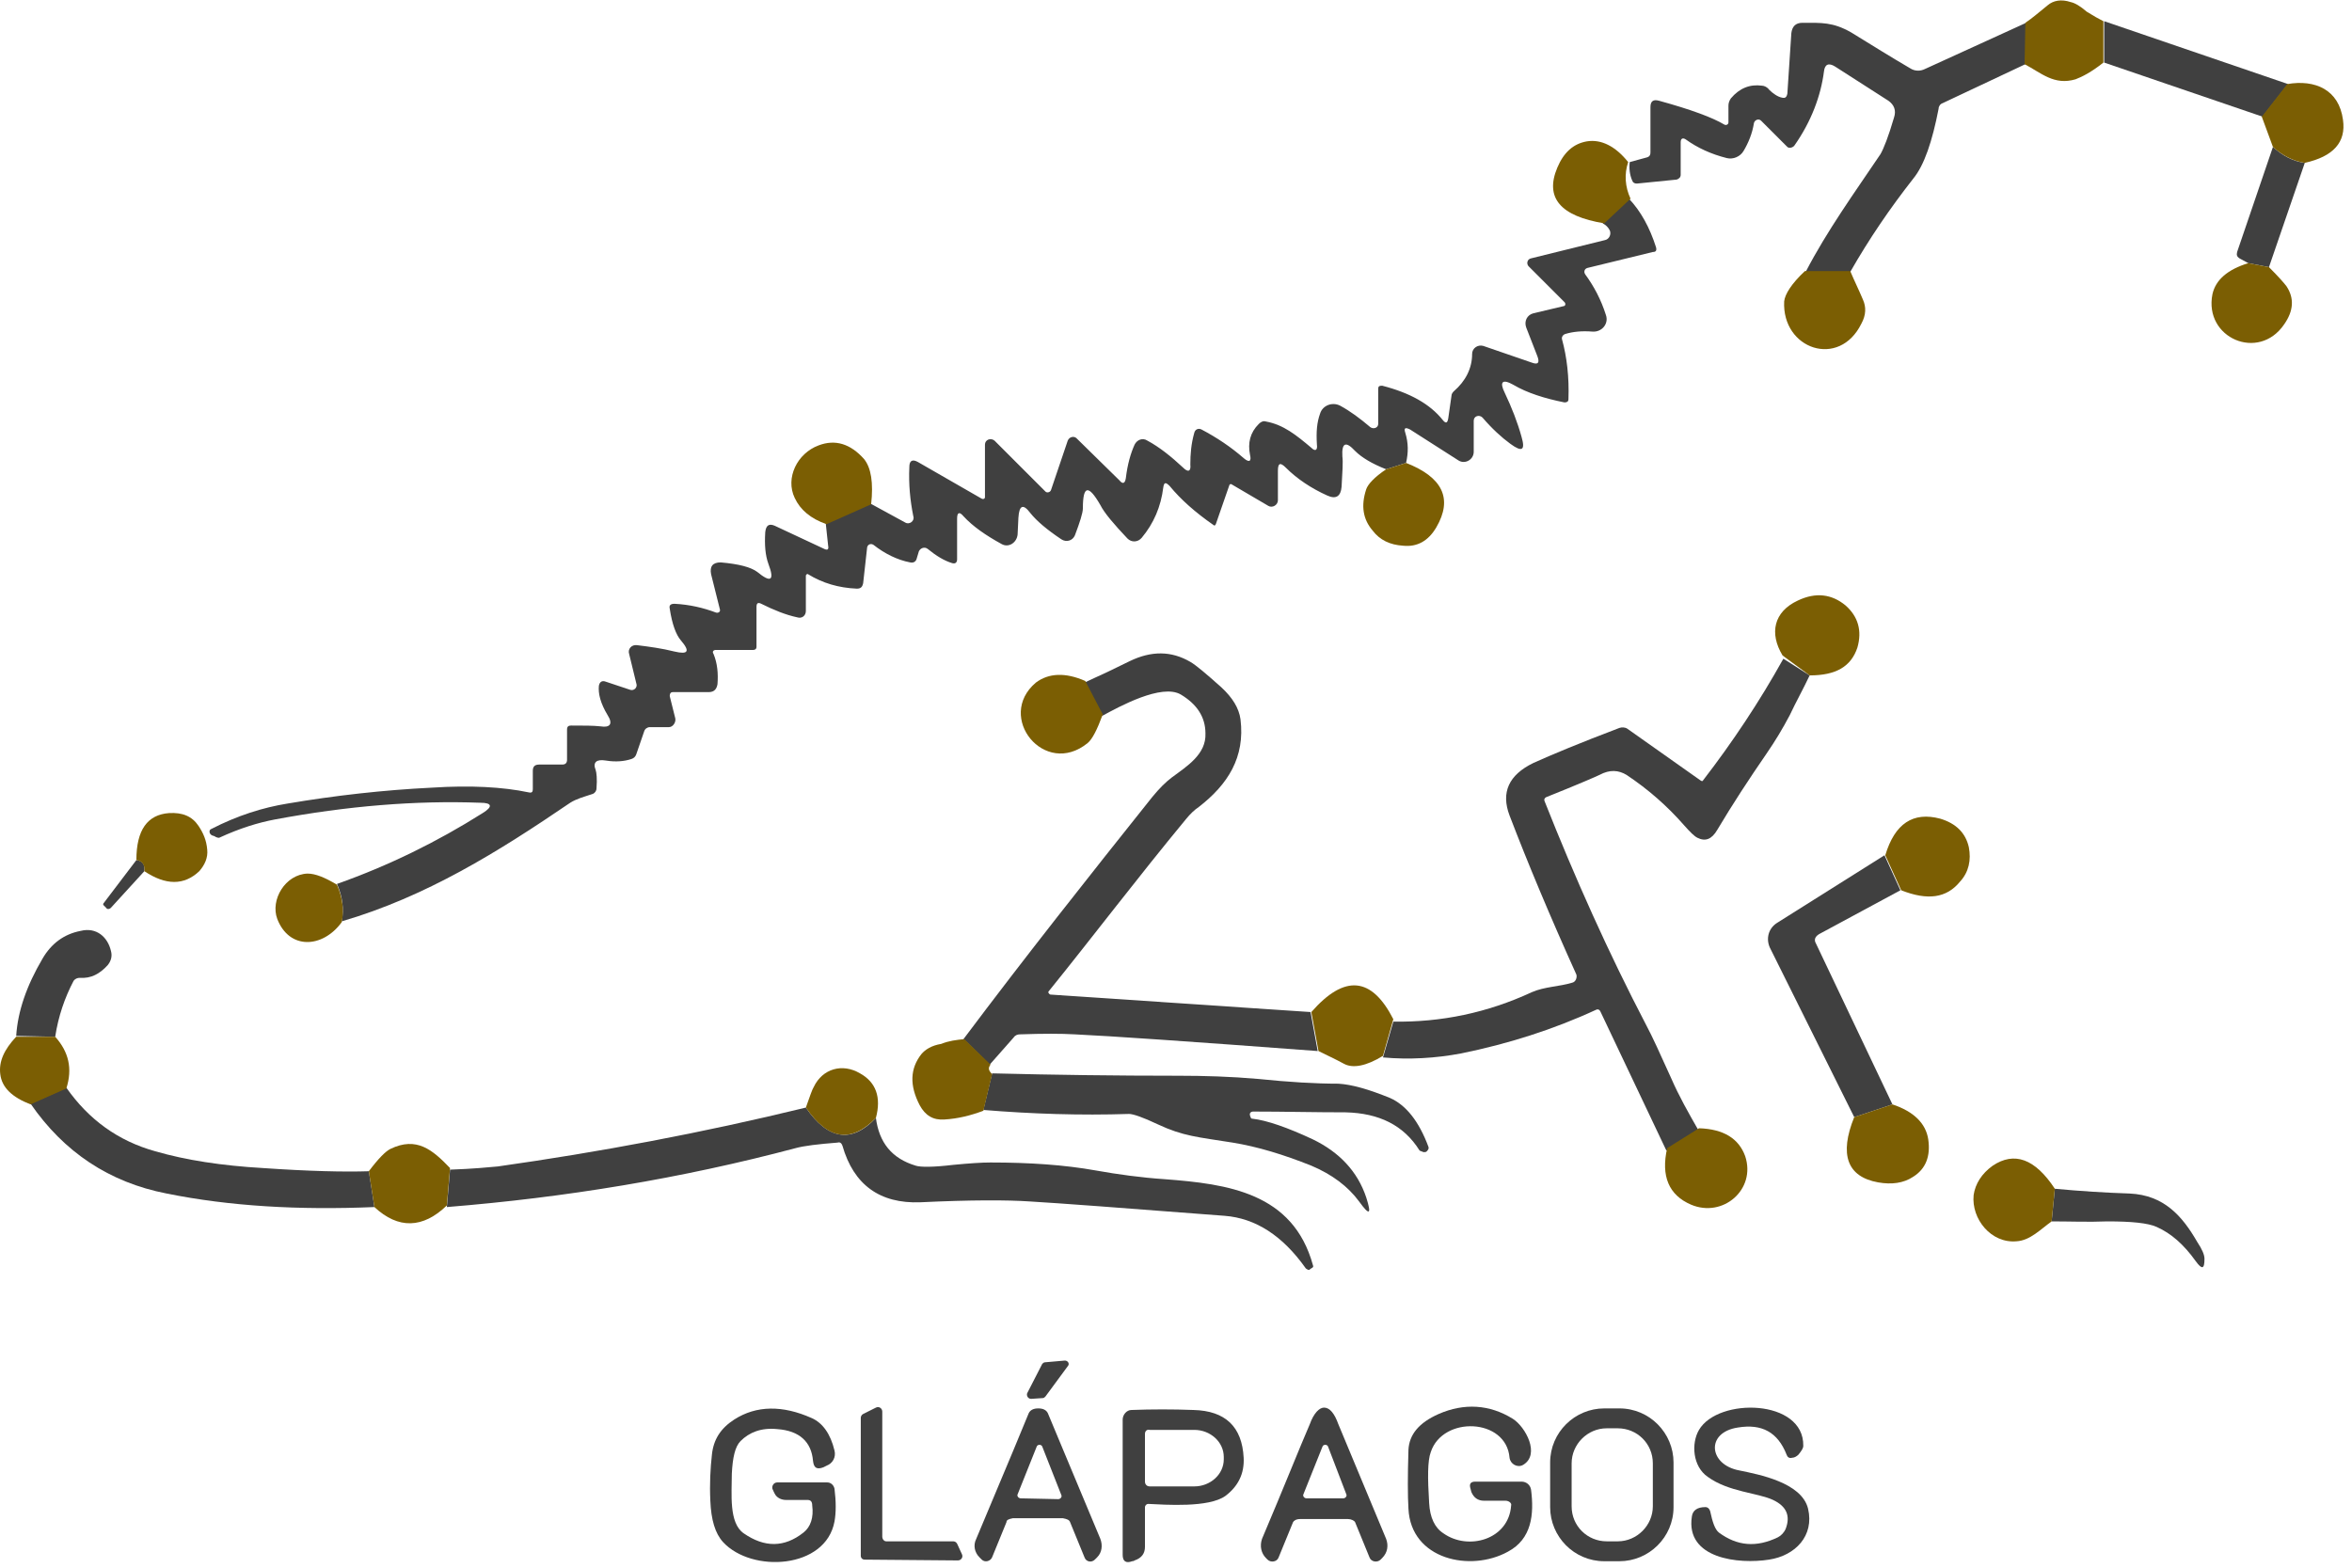 <svg width="147" height="98" viewBox="0 0 147 98" fill="none" xmlns="http://www.w3.org/2000/svg">
<path d="M126.636 1.425L126.586 4.012L121.412 6.45C121.263 6.499 121.163 6.649 121.163 6.798C120.765 8.838 120.268 10.33 119.571 11.176C118.128 13.017 116.835 14.908 115.641 16.997H112.854C114.198 14.41 115.889 12.072 117.531 9.634C117.73 9.286 118.029 8.539 118.377 7.345C118.526 6.897 118.377 6.549 118.029 6.3L114.695 4.161C114.297 3.912 114.049 4.012 113.999 4.46C113.8 6.002 113.203 7.594 112.158 9.087C112.058 9.236 111.81 9.286 111.71 9.186L110.068 7.544C109.919 7.395 109.67 7.494 109.621 7.693C109.521 8.34 109.272 8.937 108.974 9.435C108.775 9.783 108.327 9.982 107.929 9.883C106.934 9.634 106.088 9.236 105.392 8.738C105.193 8.589 105.043 8.639 105.043 8.888V10.927C105.043 11.077 104.944 11.176 104.795 11.226L102.307 11.475C102.158 11.475 102.058 11.425 102.008 11.276C101.859 10.927 101.809 10.529 101.859 10.131L102.954 9.833C103.103 9.783 103.153 9.684 103.153 9.534V6.698C103.153 6.3 103.352 6.201 103.7 6.3C105.69 6.848 107.033 7.345 107.78 7.793C107.879 7.843 108.028 7.793 108.028 7.644V6.599C108.028 6.45 108.078 6.3 108.178 6.151C108.725 5.504 109.372 5.256 110.118 5.355C110.267 5.355 110.466 5.455 110.566 5.604C110.815 5.853 111.113 6.052 111.362 6.101C111.561 6.151 111.66 6.101 111.71 5.853L111.959 2.071C112.009 1.673 112.208 1.425 112.655 1.425C113.849 1.425 114.546 1.375 115.69 2.022C116.984 2.818 118.178 3.564 119.372 4.261C119.67 4.46 120.019 4.46 120.317 4.31L126.636 1.425Z" fill="#404040"/>
<path d="M143.004 5.256L141.412 7.295L131.511 3.912V1.325L143.004 5.256Z" fill="#404040"/>
<path d="M142.059 9.186C142.656 9.733 143.303 10.082 144.049 10.181L141.81 16.698L140.517 16.45L139.969 16.151C139.82 16.052 139.77 15.952 139.82 15.753L142.059 9.186Z" fill="#404040"/>
<path d="M87.879 28.938L86.635 29.335C85.74 28.987 85.093 28.589 84.695 28.191C84.098 27.544 83.849 27.694 83.899 28.54C83.948 28.888 83.899 29.485 83.849 30.43C83.799 31.027 83.501 31.226 82.954 30.977C81.958 30.53 81.063 29.933 80.366 29.236C80.018 28.888 79.869 28.938 79.869 29.435V31.276C79.869 31.574 79.521 31.773 79.272 31.624L76.983 30.281C76.933 30.231 76.834 30.281 76.834 30.331L75.988 32.768C75.938 32.868 75.889 32.868 75.839 32.818C74.695 32.022 73.799 31.226 73.103 30.38C72.854 30.132 72.754 30.132 72.704 30.48C72.555 31.674 72.108 32.719 71.361 33.614C71.112 33.913 70.715 33.913 70.466 33.664C69.62 32.768 69.023 32.072 68.774 31.574C68.028 30.281 67.68 30.331 67.68 31.773C67.68 32.072 67.481 32.669 67.182 33.465C67.033 33.813 66.635 33.913 66.336 33.714C65.441 33.117 64.794 32.569 64.396 32.072C63.948 31.475 63.699 31.574 63.65 32.37L63.6 33.415C63.55 33.913 63.053 34.261 62.605 34.012C61.61 33.465 60.814 32.918 60.217 32.271C59.968 31.972 59.819 32.022 59.819 32.42V34.958C59.819 35.157 59.719 35.256 59.52 35.206C59.023 35.057 58.525 34.758 57.978 34.311C57.779 34.161 57.53 34.261 57.431 34.46L57.281 34.958C57.232 35.107 57.082 35.206 56.883 35.157C56.087 35.007 55.291 34.609 54.595 34.062C54.446 33.962 54.246 34.012 54.197 34.211L53.948 36.45C53.898 36.699 53.799 36.798 53.55 36.798C52.406 36.749 51.411 36.45 50.515 35.903C50.465 35.853 50.366 35.903 50.366 36.002V38.191C50.366 38.49 50.117 38.689 49.819 38.589C49.122 38.44 48.376 38.142 47.58 37.744C47.381 37.644 47.281 37.694 47.281 37.943V40.43C47.281 40.58 47.182 40.629 47.082 40.629H44.744C44.595 40.629 44.495 40.729 44.595 40.878C44.843 41.475 44.893 42.122 44.843 42.769C44.794 43.067 44.644 43.266 44.296 43.266H42.057C41.908 43.266 41.858 43.366 41.858 43.515L42.206 44.908C42.256 45.157 42.057 45.455 41.809 45.455H40.614C40.465 45.455 40.316 45.555 40.266 45.704L39.769 47.147C39.719 47.296 39.619 47.395 39.47 47.445C39.022 47.595 38.475 47.644 37.878 47.545C37.281 47.445 37.032 47.644 37.231 48.142C37.281 48.291 37.331 48.689 37.281 49.286C37.281 49.435 37.181 49.585 37.032 49.634C36.435 49.833 36.037 49.933 35.639 50.182C31.112 53.266 26.634 56.052 21.36 57.595C21.51 56.848 21.41 56.052 21.062 55.256C24.296 54.112 27.331 52.62 30.166 50.828C30.813 50.43 30.764 50.182 30.017 50.182C25.987 50.032 21.709 50.381 17.181 51.227C16.136 51.425 14.992 51.774 13.698 52.371C13.649 52.371 13.549 52.371 13.4 52.271L13.251 52.221C13.052 52.122 13.052 51.873 13.201 51.824C14.843 50.978 16.435 50.48 17.977 50.231C20.913 49.734 23.948 49.386 27.032 49.236C29.37 49.087 31.41 49.187 33.052 49.535C33.251 49.585 33.301 49.485 33.301 49.336V48.192C33.301 47.943 33.4 47.794 33.699 47.794H35.142C35.341 47.794 35.44 47.694 35.44 47.495V45.605C35.44 45.406 35.54 45.356 35.689 45.356C36.485 45.356 37.082 45.356 37.53 45.406C38.127 45.505 38.326 45.256 37.978 44.709C37.53 43.963 37.38 43.366 37.43 42.868C37.48 42.619 37.629 42.52 37.878 42.619L39.371 43.117C39.619 43.216 39.868 42.968 39.769 42.719L39.321 40.878C39.221 40.58 39.47 40.281 39.818 40.331C40.614 40.43 41.361 40.53 42.157 40.729C43.002 40.928 43.152 40.729 42.555 40.032C42.256 39.684 42.008 39.037 41.858 38.042C41.809 37.843 41.908 37.744 42.157 37.744C43.102 37.793 43.948 37.992 44.744 38.291C44.893 38.341 45.042 38.241 44.993 38.092L44.445 35.903C44.346 35.405 44.545 35.157 45.042 35.157C46.187 35.256 46.933 35.455 47.331 35.754C48.177 36.45 48.425 36.301 48.028 35.256C47.828 34.709 47.779 34.062 47.828 33.266C47.878 32.818 48.077 32.719 48.425 32.868L51.51 34.311C51.709 34.41 51.809 34.361 51.759 34.112L51.61 32.719L54.396 31.475L56.585 32.669C56.834 32.818 57.182 32.569 57.082 32.271C56.883 31.276 56.784 30.281 56.834 29.186C56.834 28.788 57.033 28.689 57.381 28.888L61.361 31.176C61.461 31.226 61.56 31.176 61.56 31.077V27.793C61.56 27.495 61.908 27.345 62.157 27.544L65.341 30.729C65.441 30.828 65.64 30.778 65.689 30.629L66.734 27.544C66.834 27.296 67.132 27.246 67.282 27.395L69.968 30.032C70.167 30.281 70.316 30.231 70.366 29.883C70.466 29.037 70.665 28.34 70.913 27.793C71.063 27.495 71.411 27.345 71.71 27.544C72.456 27.942 73.202 28.54 73.948 29.236C74.247 29.535 74.446 29.485 74.396 29.037C74.396 28.39 74.446 27.744 74.645 27.047C74.695 26.848 74.894 26.748 75.093 26.848C76.038 27.345 76.933 27.942 77.73 28.639C78.078 28.938 78.227 28.838 78.127 28.44C77.978 27.694 78.127 27.047 78.675 26.5C78.824 26.35 78.973 26.301 79.123 26.35C80.217 26.549 81.013 27.196 81.958 27.992C82.207 28.241 82.356 28.142 82.307 27.793C82.257 26.997 82.307 26.4 82.506 25.853C82.655 25.355 83.252 25.107 83.749 25.355C84.396 25.704 84.993 26.151 85.64 26.699C85.839 26.848 86.138 26.748 86.138 26.5V24.311C86.138 24.161 86.187 24.111 86.386 24.111C88.128 24.559 89.371 25.256 90.168 26.251C90.367 26.5 90.466 26.45 90.516 26.151L90.715 24.758C90.715 24.609 90.814 24.51 90.864 24.46C91.61 23.813 92.008 23.017 92.008 22.122C92.008 21.773 92.357 21.524 92.705 21.624L95.74 22.669C96.138 22.818 96.237 22.669 96.088 22.271L95.391 20.48C95.242 20.082 95.441 19.684 95.839 19.584L97.73 19.136C97.829 19.136 97.879 18.987 97.78 18.888L95.541 16.649C95.391 16.5 95.441 16.201 95.69 16.151L100.317 15.007C100.566 14.957 100.715 14.659 100.615 14.41C100.516 14.211 100.367 14.062 100.168 13.962L101.81 12.42C102.556 13.216 103.103 14.211 103.501 15.455C103.551 15.654 103.501 15.753 103.302 15.753L99.222 16.748C99.023 16.798 98.974 16.997 99.073 17.146C99.62 17.892 100.068 18.738 100.367 19.684C100.566 20.231 100.118 20.778 99.521 20.728C98.874 20.679 98.327 20.728 97.829 20.878C97.68 20.927 97.581 21.077 97.63 21.226C97.929 22.32 98.078 23.564 98.028 24.957C98.028 25.107 97.929 25.156 97.78 25.156C96.536 24.908 95.441 24.559 94.596 24.062C93.899 23.664 93.7 23.863 94.048 24.559C94.496 25.505 94.844 26.4 95.093 27.296C95.342 28.142 95.143 28.291 94.397 27.744C93.849 27.345 93.252 26.798 92.655 26.102C92.456 25.903 92.108 26.002 92.108 26.301V28.241C92.108 28.738 91.561 29.037 91.163 28.788L88.128 26.848C87.829 26.699 87.73 26.748 87.829 27.047C88.028 27.694 88.028 28.291 87.879 28.938Z" fill="#404040"/>
<path d="M81.909 63.267L82.356 65.704C74.396 65.107 69.321 64.759 67.182 64.66C66.286 64.61 65.192 64.61 63.749 64.66C63.6 64.66 63.451 64.709 63.351 64.859L61.858 66.55L60.217 64.958C64.097 59.784 68.078 54.759 72.008 49.833C72.456 49.286 72.854 48.888 73.252 48.59C74.197 47.893 75.391 47.147 75.341 45.853C75.341 44.809 74.794 44.012 73.799 43.415C72.605 42.719 69.968 44.162 68.874 44.759L67.779 42.669C68.774 42.221 69.719 41.774 70.615 41.326C71.958 40.679 73.202 40.679 74.396 41.376C74.744 41.575 75.391 42.122 76.336 42.968C77.033 43.614 77.431 44.261 77.53 44.958C77.829 47.346 76.734 49.037 74.943 50.431C74.645 50.63 74.396 50.878 74.147 51.177C71.063 54.908 68.276 58.59 65.54 61.973C65.49 62.023 65.54 62.122 65.64 62.172L81.909 63.267Z" fill="#404040"/>
<path d="M113.103 42.221C112.705 43.067 112.257 43.863 111.859 44.709C111.412 45.555 110.964 46.301 110.417 47.097C109.322 48.689 108.277 50.281 107.332 51.873C106.984 52.47 106.586 52.62 106.088 52.371C105.889 52.271 105.64 52.023 105.242 51.575C104.198 50.381 103.003 49.336 101.66 48.441C101.163 48.142 100.615 48.092 99.969 48.441C99.77 48.54 98.625 49.038 96.635 49.834C96.536 49.883 96.486 49.983 96.536 50.082C98.426 54.858 100.516 59.535 102.904 64.112C103.252 64.759 103.75 65.854 104.446 67.396C104.944 68.54 105.541 69.585 106.138 70.63L104.148 71.924L100.018 63.217C99.969 63.117 99.869 63.068 99.77 63.117C97.083 64.361 94.247 65.257 91.312 65.854C89.72 66.152 88.078 66.252 86.436 66.103L87.083 63.864C90.068 63.913 92.954 63.316 95.74 62.023C96.536 61.675 97.481 61.675 98.277 61.426C98.476 61.376 98.576 61.127 98.526 60.928C96.884 57.296 95.491 53.963 94.347 50.978C93.799 49.535 94.297 48.441 95.839 47.694C96.934 47.197 98.725 46.45 101.212 45.505C101.362 45.455 101.561 45.455 101.71 45.555L106.287 48.789C106.337 48.839 106.436 48.839 106.436 48.789C108.277 46.401 109.969 43.863 111.461 41.177L113.103 42.221Z" fill="#404040"/>
<path d="M117.78 53.465L118.775 55.654L113.7 58.391C113.452 58.54 113.352 58.739 113.501 58.988L118.277 69.038L115.889 69.834L110.616 59.237C110.367 58.689 110.516 58.042 111.063 57.694L117.78 53.465Z" fill="#404040"/>
<path d="M8.524 53.764C8.922 53.814 9.072 54.062 9.022 54.46L6.932 56.749C6.833 56.849 6.683 56.849 6.634 56.749L6.484 56.6C6.435 56.55 6.435 56.5 6.484 56.45L8.524 53.764Z" fill="#404040"/>
<path d="M3.45 64.809L1.012 64.759C1.111 63.217 1.659 61.625 2.654 59.933C3.201 58.988 3.997 58.391 5.042 58.192C6.037 57.943 6.733 58.59 6.932 59.436C7.032 59.784 6.932 60.083 6.733 60.331C6.236 60.879 5.688 61.177 4.992 61.127C4.843 61.127 4.693 61.177 4.594 61.326C4.047 62.371 3.649 63.515 3.45 64.809Z" fill="#404040"/>
<path d="M61.461 69.386L62.008 67.098C65.888 67.197 69.769 67.247 73.65 67.247C75.242 67.247 76.933 67.297 78.625 67.446C80.565 67.645 82.207 67.744 83.65 67.744C84.496 67.794 85.541 68.093 86.884 68.64C87.879 69.088 88.675 70.083 89.272 71.675C89.322 71.774 89.272 71.874 89.172 71.973C89.123 72.023 89.073 72.023 88.974 72.023C88.824 71.973 88.725 71.924 88.725 71.924C87.73 70.332 86.187 69.585 84.098 69.535C82.157 69.535 80.217 69.486 78.326 69.486C78.177 69.486 78.078 69.585 78.127 69.734C78.127 69.784 78.177 69.834 78.177 69.884C78.227 69.933 78.227 69.933 78.277 69.933C79.172 70.033 80.466 70.481 82.058 71.227C83.7 72.023 84.844 73.217 85.391 74.859C85.74 75.954 85.59 76.003 84.944 75.108C84.247 74.162 83.252 73.416 81.958 72.869C80.217 72.172 78.575 71.675 77.033 71.426C74.844 71.078 73.948 71.028 72.356 70.282C71.411 69.834 70.814 69.635 70.565 69.635C67.53 69.734 64.496 69.635 61.461 69.386Z" fill="#404040"/>
<path d="M4.146 67.993C5.539 69.983 7.38 71.326 9.718 71.973C11.609 72.52 13.848 72.869 16.435 73.018C19.32 73.217 21.51 73.267 23.052 73.217L23.4 75.456C18.674 75.655 14.345 75.406 10.415 74.61C6.833 73.913 3.997 72.023 1.907 68.988L4.146 67.993Z" fill="#404040"/>
<path d="M50.366 69.237C51.759 71.277 53.251 71.476 54.744 69.884C54.943 71.426 55.739 72.421 57.232 72.869C57.53 72.968 58.326 72.968 59.57 72.819C60.615 72.719 61.361 72.67 61.908 72.67C64.346 72.67 66.535 72.819 68.476 73.167C69.869 73.416 71.311 73.615 72.804 73.715C76.734 74.013 80.814 74.56 82.058 79.088C82.108 79.187 82.058 79.237 81.958 79.287C81.859 79.337 81.859 79.386 81.809 79.386C81.759 79.386 81.66 79.337 81.61 79.287C80.167 77.247 78.476 76.152 76.535 76.003C70.117 75.506 66.088 75.207 64.396 75.108C62.953 75.008 60.664 75.008 57.53 75.157C54.993 75.257 53.351 74.063 52.654 71.625C52.605 71.476 52.505 71.376 52.356 71.426C51.112 71.525 50.266 71.625 49.719 71.774C42.605 73.665 35.341 74.859 27.928 75.456L28.127 73.118C29.569 73.068 30.564 72.968 31.112 72.918C37.43 72.023 43.848 70.829 50.366 69.237Z" fill="#404040"/>
<path d="M128.228 76.352L128.427 74.312C130.019 74.461 131.561 74.56 133.103 74.61C135.243 74.71 136.387 76.003 137.332 77.645C137.631 78.093 137.78 78.441 137.78 78.69C137.78 79.337 137.631 79.386 137.233 78.839C136.487 77.794 135.691 77.098 134.795 76.7C134.248 76.451 133.203 76.352 131.71 76.352C130.516 76.401 129.372 76.352 128.228 76.352Z" fill="#404040"/>
<path d="M66.734 85.406L65.341 87.297C65.291 87.347 65.242 87.396 65.192 87.396L64.446 87.446C64.247 87.446 64.147 87.247 64.197 87.098L65.142 85.257C65.192 85.207 65.242 85.158 65.341 85.158L66.486 85.058C66.734 85.008 66.883 85.257 66.734 85.406Z" fill="#404040"/>
<path d="M50.465 93.765H49.122C48.873 93.765 48.624 93.665 48.475 93.466C48.376 93.317 48.326 93.168 48.276 93.068C48.227 92.869 48.376 92.67 48.575 92.67H51.709C51.908 92.67 52.107 92.819 52.157 93.068C52.257 93.864 52.257 94.561 52.157 95.108C51.61 98.093 46.983 98.342 45.192 96.401C44.694 95.854 44.445 95.008 44.396 93.814C44.346 92.769 44.396 91.824 44.495 90.929C44.595 89.983 45.042 89.287 45.888 88.74C47.281 87.844 48.923 87.844 50.714 88.64C51.411 88.939 51.908 89.635 52.157 90.68C52.257 91.078 52.057 91.476 51.659 91.625L51.46 91.725C51.062 91.874 50.863 91.775 50.814 91.327C50.714 90.133 49.968 89.436 48.575 89.337C47.58 89.237 46.834 89.536 46.286 90.083C45.938 90.431 45.789 91.128 45.739 92.123C45.739 93.367 45.54 95.207 46.485 95.854C47.779 96.75 49.023 96.75 50.217 95.804C50.664 95.456 50.863 94.859 50.764 94.113C50.764 93.864 50.664 93.765 50.465 93.765Z" fill="#404040"/>
<path d="M55.391 96.352H59.57C59.669 96.352 59.769 96.401 59.819 96.501L60.117 97.148C60.217 97.347 60.068 97.546 59.868 97.546L54.047 97.496C53.898 97.496 53.799 97.397 53.799 97.247V88.64C53.799 88.541 53.849 88.441 53.948 88.391L54.744 87.993C54.943 87.894 55.142 88.043 55.142 88.242V96.053C55.142 96.202 55.242 96.352 55.391 96.352Z" fill="#404040"/>
<path d="M64.893 88.043C65.192 88.043 65.391 88.142 65.49 88.342C65.689 88.839 66.784 91.426 68.774 96.202C68.923 96.6 68.874 97.048 68.575 97.347L68.426 97.496C68.227 97.695 67.879 97.645 67.779 97.347L66.883 95.158C66.834 95.008 66.684 94.959 66.436 94.909C66.336 94.909 65.839 94.909 64.893 94.909C63.948 94.909 63.401 94.909 63.301 94.909C63.053 94.959 62.903 95.008 62.903 95.158L62.008 97.347C61.908 97.596 61.56 97.695 61.361 97.496L61.212 97.347C60.913 97.048 60.814 96.6 61.013 96.202C63.003 91.476 64.097 88.839 64.296 88.342C64.396 88.142 64.595 88.043 64.893 88.043ZM63.6 93.416C63.55 93.516 63.65 93.665 63.799 93.665L66.137 93.715C66.286 93.715 66.386 93.566 66.336 93.466L65.142 90.431C65.092 90.282 64.844 90.282 64.794 90.431L63.6 93.416Z" fill="#404040"/>
<path d="M82.754 87.993C83.103 87.993 83.401 88.342 83.65 89.038C84.247 90.481 85.242 92.869 86.635 96.203C86.784 96.601 86.735 97.048 86.386 97.397L86.287 97.496C86.088 97.695 85.69 97.645 85.59 97.347L84.695 95.158C84.645 95.058 84.446 94.959 84.247 94.959C84.247 94.959 83.749 94.959 82.754 94.959C81.759 94.959 81.262 94.959 81.262 94.959C81.013 94.959 80.864 95.058 80.814 95.158L79.918 97.347C79.819 97.645 79.421 97.695 79.222 97.496L79.123 97.397C78.824 97.098 78.725 96.65 78.874 96.203C80.267 92.919 81.212 90.531 81.859 89.038C82.108 88.342 82.456 87.993 82.754 87.993ZM81.461 93.416C81.411 93.516 81.511 93.665 81.66 93.665H83.948C84.098 93.665 84.197 93.516 84.147 93.416L83.003 90.431C82.953 90.282 82.705 90.282 82.655 90.431L81.461 93.416Z" fill="#404040"/>
<path d="M94.098 93.814H92.755C92.357 93.814 92.108 93.615 91.959 93.267L91.909 93.068C91.809 92.769 91.909 92.62 92.207 92.62H95.093C95.391 92.62 95.64 92.819 95.69 93.118C95.889 94.66 95.74 96.202 94.247 96.998C91.909 98.292 88.177 97.496 88.028 94.312C87.978 93.516 87.978 92.272 88.028 90.63C88.078 89.685 88.675 88.939 89.919 88.391C91.511 87.695 93.103 87.794 94.546 88.69C95.342 89.187 96.287 90.929 95.192 91.575C94.844 91.774 94.396 91.526 94.347 91.128C94.148 88.64 90.168 88.491 89.421 90.779C89.222 91.327 89.222 92.371 89.322 93.963C89.371 94.859 89.67 95.506 90.217 95.854C91.76 96.949 94.297 96.252 94.446 94.113C94.496 93.963 94.297 93.814 94.098 93.814Z" fill="#404040"/>
<path d="M104.596 94.212C104.596 96.103 103.053 97.596 101.212 97.596H100.267C98.377 97.596 96.884 96.053 96.884 94.212V91.426C96.884 89.536 98.426 88.043 100.267 88.043H101.212C103.103 88.043 104.596 89.585 104.596 91.426V94.212ZM103.302 91.476C103.302 90.232 102.307 89.287 101.113 89.287H100.416C99.222 89.287 98.227 90.282 98.227 91.476V94.163C98.227 95.406 99.222 96.352 100.416 96.352H101.113C102.307 96.352 103.302 95.357 103.302 94.163V91.476Z" fill="#404040"/>
<path d="M108.626 89.237C106.586 89.536 106.785 91.576 108.725 91.924C109.919 92.173 112.606 92.67 113.004 94.312C113.402 96.004 112.208 97.247 110.566 97.496C108.675 97.795 105.342 97.446 105.74 94.809C105.79 94.412 106.088 94.213 106.586 94.213C106.735 94.213 106.834 94.312 106.884 94.461C107.034 95.158 107.183 95.606 107.432 95.805C108.576 96.65 109.77 96.75 111.113 96.103C111.312 96.004 111.511 95.805 111.611 95.556C111.909 94.76 111.66 94.163 110.815 93.765C109.869 93.317 108.029 93.267 106.735 92.322C105.79 91.675 105.69 90.232 106.188 89.386C107.382 87.347 112.755 87.446 112.705 90.382C112.705 90.531 112.606 90.68 112.407 90.929C112.307 91.028 112.158 91.128 112.009 91.128C111.81 91.178 111.71 91.078 111.66 90.929C111.113 89.536 110.118 88.989 108.626 89.237Z" fill="#404040"/>
<path d="M71.56 94.212V96.7C71.56 97.098 71.361 97.396 70.913 97.546C70.913 97.546 70.864 97.595 70.764 97.595C70.366 97.745 70.167 97.595 70.167 97.197V88.74C70.167 88.441 70.416 88.142 70.714 88.142C72.008 88.093 73.302 88.093 74.595 88.142C76.585 88.192 77.63 89.187 77.729 91.128C77.779 92.123 77.381 92.919 76.585 93.516C75.54 94.262 72.854 94.063 71.759 94.013C71.66 94.013 71.56 94.113 71.56 94.212ZM71.56 89.635V92.62C71.56 92.769 71.66 92.919 71.859 92.919H74.645C75.64 92.919 76.486 92.172 76.486 91.227V91.078C76.486 90.133 75.64 89.386 74.645 89.386H71.859C71.66 89.337 71.56 89.486 71.56 89.635Z" fill="#404040"/>
<path d="M131.462 1.325V3.912C130.716 4.509 130.119 4.808 129.721 4.957C128.377 5.355 127.581 4.559 126.536 4.012L126.586 1.425C127.034 1.126 127.482 0.728 127.979 0.33C128.327 0.032 128.825 -0.068 129.422 0.131C129.671 0.181 130.019 0.38 130.417 0.728C130.815 0.977 131.163 1.176 131.462 1.325Z" fill="#7B5E03"/>
<path d="M144.049 10.181C143.353 10.081 142.656 9.733 142.059 9.186L141.362 7.295L142.955 5.255C144.696 4.957 146.188 5.604 146.437 7.494C146.636 8.887 145.84 9.783 144.049 10.181Z" fill="#7B5E03"/>
<path d="M101.76 10.131C101.511 10.878 101.561 11.674 101.909 12.42L100.267 13.962C97.531 13.514 96.536 12.37 97.332 10.48C97.73 9.534 98.327 8.987 99.173 8.838C100.068 8.689 100.964 9.136 101.76 10.131Z" fill="#7B5E03"/>
<path d="M141.81 16.699C142.407 17.296 142.756 17.694 142.905 17.893C143.402 18.639 143.353 19.435 142.756 20.281C141.163 22.619 137.731 21.127 138.278 18.39C138.477 17.495 139.223 16.848 140.517 16.45L141.81 16.699Z" fill="#7B5E03"/>
<path d="M115.641 16.947C115.889 17.544 116.188 18.141 116.437 18.738C116.636 19.186 116.636 19.684 116.337 20.231C114.944 23.067 111.362 21.823 111.511 18.838C111.561 18.39 111.959 17.743 112.805 16.947H115.641Z" fill="#7B5E03"/>
<path d="M54.446 31.525L51.659 32.769C50.664 32.42 50.017 31.873 49.669 31.127C49.072 29.883 49.819 28.341 51.162 27.843C52.207 27.445 53.152 27.744 53.998 28.689C54.446 29.236 54.595 30.181 54.446 31.525Z" fill="#7B5E03"/>
<path d="M87.879 28.938C90.167 29.833 90.814 31.176 89.769 32.967C89.272 33.813 88.575 34.211 87.68 34.112C86.884 34.062 86.237 33.763 85.789 33.166C85.192 32.47 85.043 31.624 85.391 30.579C85.491 30.281 85.889 29.833 86.635 29.335L87.879 28.938Z" fill="#7B5E03"/>
<path d="M113.103 42.221L111.412 40.977C110.566 39.584 110.864 38.241 112.357 37.545C113.501 36.997 114.496 37.147 115.342 37.843C116.138 38.54 116.387 39.435 116.088 40.48C115.69 41.674 114.745 42.221 113.103 42.221Z" fill="#7B5E03"/>
<path d="M67.829 42.569L68.923 44.659C68.575 45.604 68.277 46.201 67.978 46.45C65.291 48.639 62.207 44.808 64.744 42.669C65.54 42.072 66.585 42.022 67.829 42.569Z" fill="#7B5E03"/>
<path d="M9.022 54.46C9.072 54.062 8.873 53.814 8.524 53.764C8.524 51.873 9.221 50.928 10.564 50.828C11.41 50.779 12.007 51.028 12.405 51.625C12.704 52.072 12.902 52.52 12.952 53.117C13.002 53.615 12.803 54.062 12.455 54.46C11.509 55.356 10.365 55.356 9.022 54.46Z" fill="#7B5E03"/>
<path d="M118.825 55.654L117.83 53.465C118.427 51.475 119.571 50.729 121.263 51.177C122.258 51.475 122.855 52.072 123.054 52.968C123.203 53.764 123.054 54.51 122.506 55.107C121.661 56.152 120.467 56.301 118.825 55.654Z" fill="#7B5E03"/>
<path d="M21.062 55.306C21.41 56.102 21.509 56.898 21.36 57.645C20.166 59.286 18.077 59.386 17.33 57.446C16.883 56.251 17.828 54.659 19.221 54.61C19.718 54.61 20.316 54.858 21.062 55.306Z" fill="#7B5E03"/>
<path d="M87.083 63.714L86.436 66.003C85.391 66.65 84.546 66.799 83.998 66.5C83.451 66.202 82.904 65.953 82.406 65.704L81.958 63.267C84.048 60.878 85.74 61.077 87.083 63.714Z" fill="#7B5E03"/>
<path d="M3.45 64.809C4.295 65.754 4.544 66.799 4.146 68.043L1.907 69.038C0.763 68.59 0.116 67.993 0.017 67.147C-0.083 66.351 0.265 65.605 1.012 64.809H3.45Z" fill="#7B5E03"/>
<path d="M60.267 64.958L61.908 66.55C61.759 66.749 61.759 66.898 62.008 67.147L61.461 69.436C60.665 69.734 59.868 69.933 59.023 69.983C58.326 70.033 57.829 69.734 57.48 69.088C56.834 67.844 56.883 66.799 57.58 65.903C57.829 65.605 58.227 65.356 58.824 65.257C59.321 65.058 59.769 65.008 60.267 64.958Z" fill="#7B5E03"/>
<path d="M54.744 69.883C53.202 71.475 51.759 71.276 50.366 69.237C50.614 68.54 50.764 68.092 50.863 67.943C51.41 66.799 52.654 66.451 53.749 67.097C54.744 67.645 55.092 68.59 54.744 69.883Z" fill="#7B5E03"/>
<path d="M118.277 69.038C119.621 69.486 120.367 70.232 120.516 71.227C120.666 72.272 120.367 73.068 119.571 73.565C118.974 73.963 118.228 74.063 117.382 73.913C115.442 73.565 114.944 72.172 115.889 69.834L118.277 69.038Z" fill="#7B5E03"/>
<path d="M106.188 70.53C107.73 70.58 108.675 71.177 109.073 72.272C109.77 74.361 107.68 76.152 105.69 75.306C104.297 74.71 103.8 73.515 104.198 71.774L106.188 70.53Z" fill="#7B5E03"/>
<path d="M28.127 73.018L27.928 75.356C26.435 76.799 24.893 76.849 23.4 75.456L23.052 73.217C23.649 72.421 24.097 71.973 24.395 71.824C26.037 71.028 27.032 71.874 28.127 73.018Z" fill="#7B5E03"/>
<path d="M128.427 74.311L128.228 76.351C127.531 76.849 126.885 77.545 126.039 77.595C124.447 77.744 123.203 76.202 123.352 74.709C123.452 74.013 123.85 73.366 124.546 72.869C125.889 71.973 127.183 72.421 128.427 74.311Z" fill="#7B5E03"/>
</svg>
